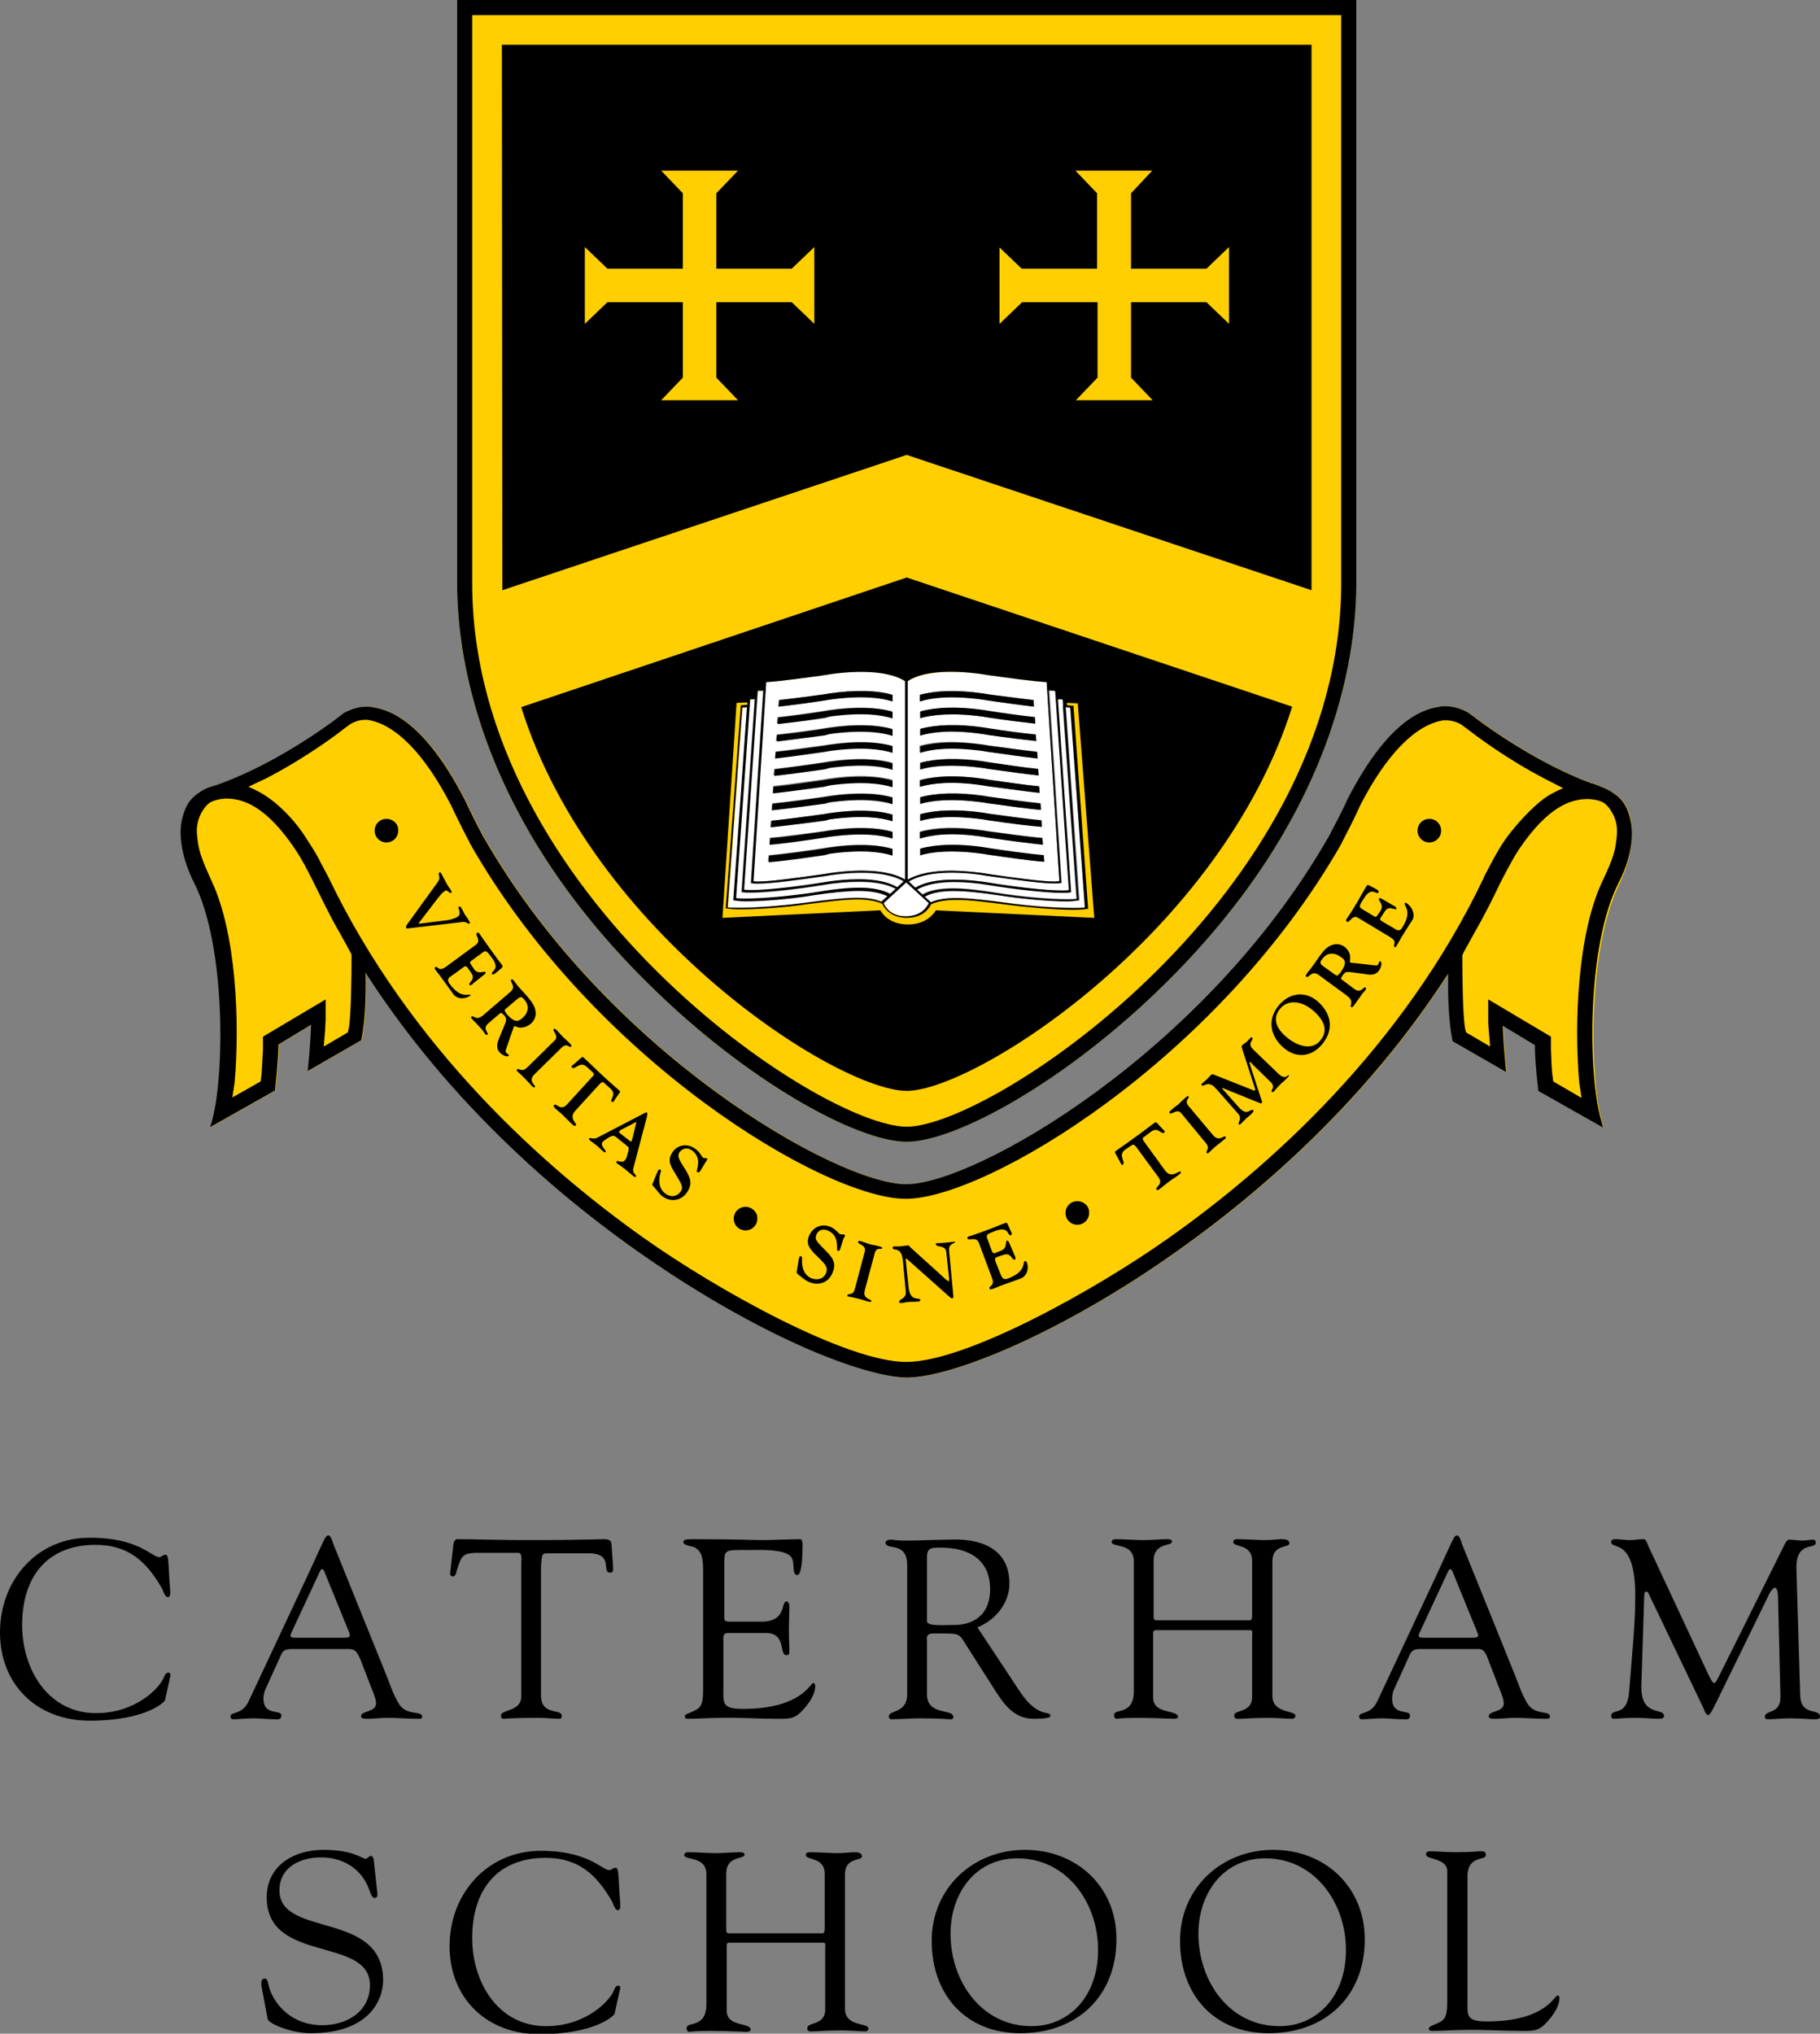 <?xml version="1.0" encoding="utf-8"?>
<!-- Generator: Adobe Illustrator 22.0.1, SVG Export Plug-In . SVG Version: 6.00 Build 0)  -->
<svg version="1.1" xmlns="http://www.w3.org/2000/svg" xmlns:xlink="http://www.w3.org/1999/xlink" x="0px" y="0px" width="386.2px"
	 height="431.4px" viewBox="0 0 386.2 431.4" style="enable-background:new 0 0 386.2 431.4;" xml:space="preserve">
<rect x="0" y="0" width="386.2" height="431.4" fill="#808080" stroke="none"/>
<style type="text/css">
	.st0{fill:#FFCF01;}
	.st1{fill:#FFFFFF;}
</style>
<g id="Yellow_elements">
	<g>
		<path class="st0" d="M346,173.6c-0.7-2.8-1.8-4.3-3.9-5.6c0,0-0.1-0.1-0.3-0.2c-0.9-0.5-1.4-0.7-2.4-1.1c-0.5-0.2-1-0.4-1.8-0.6
			c-11.2-4.2-21.6-11.7-23.6-13.2c-0.4-0.3-0.7-0.5-0.9-0.7l-1.4-1c-0.1-0.1-2.3-1.4-4.9-1.4c-0.4,0-0.8,0-1.1,0.1
			c-2.6,0.4-10.4,1.6-19.7,19.7c-1.1,2.6-3.8,7.5-3.8,7.6c-26.2,46-75.2,74-89.8,74c-14.6,0-63.7-27.9-89.9-74
			c-0.3-0.5-2.7-5.2-3.8-7.6c-9.3-18-17.1-19.2-19.7-19.6c-0.4-0.1-0.7-0.1-1.1-0.1c-2.7,0-4.9,1.4-4.9,1.4l-1.3,1
			c-0.1,0.1-11.8,9.1-24.5,13.8c-0.8,0.3-1.3,0.5-1.8,0.6c-1,0.3-1.5,0.5-2.4,1c-0.2,0.1-0.3,0.2-0.3,0.2c-2.1,1.3-3.2,2.8-3.9,5.6
			c-1,3.6,0,8.8,2.5,13.8c6.7,13.2,6.5,40.6,3.8,50.4l-0.4,1.4l13.8-7.8l0-0.3c0-0.1,0.6-5.6,0.7-9.4l0-0.1l0.1,0l6.8-4.1l0,0.2
			c-0.1,3.6-0.6,8.5-0.6,8.5l-0.1,1.1l11.3-6.5l0.1-0.2c0.7-3.6,1-8.2,0.9-13.8l0-0.4l0.2,0.4c19.8,30.6,46,51.4,64.5,63.5
			c23.1,15.1,42.2,22,50.2,22c8,0,27.1-6.9,50.1-21.9c18.4-12.1,44.6-32.8,64.4-63.3l0.3-0.4l0,0.3c-0.1,5.6,0.2,10.2,0.9,13.8
			l0.1,0.2l11.3,6.5l-0.1-1.1c0,0-0.5-4.9-0.6-8.5l0-0.2l6.8,4.1l0,0.1c0,3.4,0.6,8.4,0.7,9.3l0,0.3l13.8,7.8l-0.4-1.4
			c-2.7-9.8-2.9-37.2,3.8-50.4C346,182.4,346.9,177.2,346,173.6z"/>
		<path class="st0" d="M192.4,242.2c10.3,0,33.8-12.7,55.1-33.8c35-34.7,40.3-67.9,40.3-84.6V0H97v123.7c0,16.7,5.3,50,40.2,84.6
			C158.5,229.5,182,242.2,192.4,242.2z M157.6,150.1c0.3,0,0.6,0,1-0.1l0.5,0l0.1-1.6c0.3,0,0.7-0.1,1.1-0.1l0.5,0l0.1-1.7
			c0.4,0,0.8-0.1,1.3-0.1l0.5,0l0.1-1.7c3.2-0.2,8.1-0.9,12.5-1.5l1.2-0.2c7.2-1,12.8-0.4,15.8,1.5l0.3,0.2l0.3-0.2
			c2.9-2,8.6-2.5,15.8-1.5l1.2,0.2c4.4,0.6,9.3,1.3,12.5,1.5l0.1,1.7l0.5,0c0.4,0,0.9,0.1,1.3,0.1l0.1,1.7l0.5,0
			c0.4,0,0.7,0.1,1.1,0.1l0.1,1.1l0,0.5v0l0.5,0c0.3,0,0.7,0.1,1,0.1l3.1,42.4c-0.5,0.1-1.4,0.1-2.6,0.1h0c-3.7,0-9.5-0.4-14.1-1.1
			c-4.6-0.6-8-1-10.7-1c-2.2,0-3.9,0.3-5.3,0.9l-0.4,0.2c-0.9,1.8-2.6,2.8-4.8,2.8c-2.9,0-4.2-1.5-4.8-2.8l0,0l-0.4-0.2
			c-1.4-0.6-3-0.8-5.2-0.8c-2.7,0-6.1,0.4-10.7,1c-4.6,0.6-10.4,1.1-14.1,1.1c-1.2,0-2.1,0-2.6-0.1L157.6,150.1z"/>
	</g>
</g>
<g id="Black_elements">
	<g>
		<path class="st1" d="M208.4,143c-7.2-1-12.8-0.4-15.8,1.5v42.1c2.1-1.3,5.3-1.9,9.3-1.9c2,0,4.2,0.2,6.6,0.5l1.2,0.2
			c5.3,0.7,11.3,1.6,14.1,1.6c0.4,0,0.8,0,1-0.1l-2.6-40.5l0,0l-0.1-1.7c-3.2-0.2-8.1-0.9-12.5-1.5L208.4,143z M221.6,182.8
			c-2.9-0.2-7-0.8-11.9-1.5l-1.2-0.2c-6.7-0.9-10.8-0.4-13.3,0.4v-1.4c3.3-1,7.9-1.1,13.4-0.3l1.2,0.2c3.9,0.6,8.4,1.2,11.6,1.5
			L221.6,182.8z M221.3,179.1c-2.8-0.2-6.8-0.8-11.6-1.5l-1.2-0.2c-6.7-0.9-10.8-0.4-13.3,0.4v-1.4c3.3-1,7.9-1.1,13.4-0.3l1.2,0.2
			c3.8,0.5,8.2,1.2,11.4,1.4L221.3,179.1z M221.1,175.4c-2.8-0.3-6.7-0.8-11.4-1.4l-1.2-0.2c-6.7-0.9-10.8-0.4-13.3,0.4v-1.4
			c3.3-1,7.9-1.1,13.4-0.3l1.2,0.2c3.7,0.5,8,1.1,11.1,1.4L221.1,175.4z M220.9,171.8c-2.8-0.3-6.6-0.8-11.2-1.4l-1.2-0.2
			c-6.7-0.9-10.8-0.4-13.3,0.4v-1.4c3.3-1,7.9-1.1,13.4-0.3l1.2,0.2c3.6,0.5,7.8,1.1,10.9,1.4L220.9,171.8z M220.6,168.1
			c-2.8-0.3-6.5-0.8-10.9-1.4l-1.2-0.2c-6.7-0.9-10.8-0.4-13.3,0.4v-1.4c3.3-1,7.9-1.1,13.4-0.3l1.2,0.2c3.5,0.5,7.6,1.1,10.7,1.4
			L220.6,168.1z M220.4,164.5c-2.8-0.3-6.4-0.8-10.7-1.4l-1.2-0.2c-6.7-0.9-10.8-0.4-13.3,0.4v-1.4c3.3-1,7.9-1.1,13.4-0.3l1.2,0.2
			c3.4,0.5,7.4,1,10.4,1.4L220.4,164.5z M220.1,160.8c-2.7-0.3-6.3-0.8-10.5-1.4l-1.2-0.2c-6.7-0.9-10.8-0.4-13.3,0.4v-1.4
			c3.3-1,7.9-1.1,13.4-0.3l1.2,0.2c3.4,0.5,7.2,1,10.2,1.3L220.1,160.8z M219.9,157.2c-2.7-0.3-6.2-0.8-10.2-1.3l-1.2-0.2
			c-6.7-0.9-10.8-0.4-13.3,0.4v-1.4c3.3-1,7.9-1.1,13.4-0.3l1.2,0.2c3.3,0.5,7,1,9.9,1.3L219.9,157.2z M219.7,153.5
			c-2.7-0.3-6.1-0.7-10-1.3l-1.2-0.2c-6.7-0.9-10.8-0.4-13.3,0.4V151c3.3-1,7.9-1.1,13.4-0.3l1.2,0.2c3.2,0.5,6.8,1,9.7,1.3
			L219.7,153.5z M219.3,148.5l0.1,1.4c-2.6-0.3-5.9-0.7-9.7-1.3l-1.2-0.2c-6.7-0.9-10.8-0.4-13.3,0.4v-1.4c3.3-1,7.9-1.1,13.4-0.3
			l1.2,0.2C213,147.7,216.5,148.1,219.3,148.5z"/>
		<path class="st1" d="M225.3,187.3l-0.2,0c-0.3,0.1-0.7,0.1-1.3,0.1c-2.9,0-8.9-0.8-14.2-1.6l-1.2-0.2c-7-1-12.5-0.5-15.5,1.4
			l1.4,1.3c1.8-1.1,4.6-1.7,8.2-1.7c2.3,0,4.9,0.2,7.8,0.7c4.9,0.8,11.6,1.6,15.1,1.6c0.6,0,1.1,0,1.5-0.1l-2.8-40.6l0,0l-0.1-1.7
			c-0.4,0-0.8-0.1-1.3-0.1L225.3,187.3z"/>
		<path class="st1" d="M159.3,188.9c3.5,0,10.2-0.8,15.1-1.6c2.9-0.5,5.5-0.7,7.8-0.7c3.6,0,6.3,0.6,8.1,1.7l1.4-1.3
			c-3-1.8-8.5-2.3-15.5-1.3l-1.2,0.2c-5.3,0.7-11.3,1.6-14.2,1.6c-0.6,0-1,0-1.3-0.1l-0.2,0l0-0.2l2.6-40.6c-0.4,0-0.9,0.1-1.3,0.1
			l-0.1,1.7h0l-2.8,40.6C158.2,188.9,158.7,188.9,159.3,188.9z"/>
		<path class="st1" d="M160.8,187c2.8,0,8.8-0.8,14.1-1.6l1.2-0.2c7.1-1,12.8-0.5,15.9,1.4v-42.1c-2.9-2-8.6-2.5-15.8-1.5l-1.2,0.2
			c-4.4,0.6-9.3,1.3-12.5,1.5l-0.1,1.7l0,0l-2.6,40.5C160.1,187,160.4,187,160.8,187z M165.3,148.5c2.9-0.3,6.4-0.8,9.5-1.2l1.2-0.2
			c5.5-0.8,10.1-0.6,13.4,0.3v1.4c-2.4-0.8-6.5-1.4-13.3-0.4l-1.2,0.2c-3.8,0.5-7.1,1-9.7,1.3L165.3,148.5z M165,152.1
			c2.9-0.3,6.5-0.8,9.7-1.3l1.2-0.2c5.5-0.8,10.1-0.6,13.4,0.3v1.4c-2.4-0.8-6.5-1.4-13.3-0.4l-1.2,0.2c-3.9,0.6-7.3,1-10,1.3
			L165,152.1z M164.8,155.8c3-0.3,6.7-0.8,9.9-1.3l1.2-0.2c5.5-0.8,10.1-0.6,13.4,0.3v1.4c-2.4-0.8-6.5-1.4-13.3-0.4l-1.2,0.2
			c-4,0.6-7.5,1-10.2,1.3L164.8,155.8z M164.6,159.4c3-0.3,6.8-0.9,10.2-1.3l1.2-0.2c5.5-0.8,10.1-0.6,13.4,0.3v1.4
			c-2.4-0.8-6.5-1.4-13.3-0.4l-1.2,0.2c-4.2,0.6-7.7,1.1-10.5,1.4L164.6,159.4z M164.3,163.1c3-0.3,7-0.9,10.4-1.4l1.2-0.2
			c5.5-0.8,10.1-0.6,13.4,0.3v1.4c-2.4-0.8-6.5-1.4-13.3-0.4l-1.2,0.2c-4.3,0.6-7.9,1.1-10.7,1.4L164.3,163.1z M164.1,166.7
			c3.1-0.3,7.1-0.9,10.7-1.4l1.2-0.2c5.5-0.8,10.1-0.6,13.4,0.3v1.4c-2.4-0.8-6.5-1.4-13.3-0.4l-1.2,0.2c-4.4,0.6-8.1,1.1-10.9,1.4
			L164.1,166.7z M163.9,170.4c3.1-0.3,7.3-0.9,10.9-1.4l1.2-0.2c5.5-0.8,10.1-0.6,13.4,0.3v1.4c-2.4-0.8-6.5-1.4-13.3-0.4l-1.2,0.2
			c-4.5,0.6-8.4,1.2-11.2,1.4L163.9,170.4z M163.6,174.1c3.1-0.3,7.4-0.9,11.1-1.4l1.2-0.2c5.5-0.8,10.1-0.6,13.4,0.3v1.4
			c-2.4-0.8-6.5-1.4-13.3-0.4l-1.2,0.2c-4.7,0.7-8.6,1.2-11.4,1.4L163.6,174.1z M163.4,177.7c3.1-0.3,7.5-0.9,11.4-1.4l1.2-0.2
			c5.5-0.8,10.1-0.6,13.4,0.3v1.4c-2.4-0.8-6.5-1.4-13.3-0.4l-1.2,0.2c-4.8,0.7-8.8,1.2-11.6,1.5L163.4,177.7z M163.1,181.4
			c3.2-0.3,7.7-0.9,11.6-1.5l1.2-0.2c5.5-0.8,10.1-0.6,13.4,0.3v1.4c-2.4-0.8-6.5-1.4-13.3-0.4l-1.2,0.2c-4.9,0.7-9,1.3-11.9,1.5
			L163.1,181.4z"/>
		<path class="st1" d="M192.3,194.3c2.3,0,3.9-1,4.8-2.8l-4.8-4.4l-4.8,4.4C188.1,192.9,189.4,194.3,192.3,194.3z"/>
		<path class="st1" d="M154.5,192.4c0.5,0.1,1.4,0.1,2.6,0.1c3.7,0,9.5-0.4,14.1-1.1c4.6-0.6,8-1,10.7-1c2.2,0,3.9,0.3,5.2,0.8
			l1.3-1.2c-1.4-0.8-3.4-1.1-6.1-1.1c-2.5,0-5.5,0.3-9.5,0.9c-4.6,0.7-10.7,1.3-14.4,1.3c-1.2,0-2-0.1-2.5-0.2l-0.2,0l2.9-41
			c-0.3,0-0.7,0.1-1,0.1L154.5,192.4z"/>
		<path class="st1" d="M156.1,190.6c0.5,0.1,1.2,0.1,2.2,0.1c3.7,0,9.7-0.5,14.4-1.3c4.1-0.6,7.1-1,9.6-1c2.8,0,4.9,0.4,6.5,1.3
			l1.2-1.1c-1.8-1-4.4-1.5-7.8-1.5c-2.3,0-4.8,0.2-7.7,0.7c-4.9,0.8-11.7,1.6-15.2,1.6c-0.8,0-1.4,0-1.8-0.1l-0.2,0l2.8-40.9
			c-0.4,0-0.7,0.1-1.1,0.1L156.1,190.6z"/>
		<path class="st1" d="M225.6,149.5l-0.1-1.1c-0.3,0-0.7-0.1-1.1-0.1l2.8,40.9l-0.2,0c-0.4,0.1-1,0.1-1.8,0.1
			c-3.5,0-10.3-0.8-15.2-1.6c-2.8-0.5-5.4-0.7-7.7-0.7c-3.4,0-6.1,0.5-7.8,1.6l1.2,1.1c1.5-0.9,3.7-1.3,6.5-1.3c2.5,0,5.5,0.3,9.6,1
			c4.6,0.7,10.7,1.3,14.4,1.3c1,0,1.7,0,2.2-0.1l-2.9-40.7l0,0v0L225.6,149.5z"/>
		<path class="st1" d="M228.8,191c-0.5,0.1-1.3,0.2-2.5,0.2c-3.7,0-9.8-0.5-14.4-1.3c-4-0.6-7.1-0.9-9.5-0.9c-2.7,0-4.7,0.4-6.1,1.2
			l1.3,1.2c1.4-0.6,3-0.9,5.3-0.9c2.7,0,6.1,0.4,10.7,1c4.6,0.6,10.4,1.1,14.1,1.1h0c1.2,0,2.1,0,2.6-0.1l-3.1-42.4
			c-0.3,0-0.6,0-1-0.1l2.9,41L228.8,191z"/>
	</g>
	<g>
		<path d="M192.4,231.4c14.5,0,66.7-33.5,81.8-81.5l-81.8-27.4L110.6,150C125.6,198,177.7,231.4,192.4,231.4z M225.5,148.4l0.1,1.1
			l0,0.5l2.9,40.7c-0.5,0.1-1.2,0.1-2.2,0.1c-3.7,0-9.7-0.5-14.4-1.3c-4.1-0.6-7.1-1-9.6-1c-2.8,0-5,0.4-6.5,1.3l-1.2-1.1
			c1.8-1,4.4-1.6,7.8-1.6c2.3,0,4.8,0.2,7.7,0.7c4.9,0.8,11.7,1.6,15.2,1.6c0.8,0,1.4,0,1.8-0.1l0.2,0l-2.8-40.9
			C224.8,148.3,225.2,148.3,225.5,148.4z M226.1,150c0.3,0,0.7,0.1,1,0.1l3.1,42.4c-0.5,0.1-1.4,0.1-2.6,0.1h0
			c-3.7,0-9.5-0.4-14.1-1.1c-4.6-0.6-8-1-10.7-1c-2.2,0-3.9,0.3-5.3,0.9l-1.3-1.2c1.5-0.8,3.5-1.2,6.1-1.2c2.5,0,5.5,0.3,9.5,0.9
			c4.6,0.7,10.7,1.3,14.4,1.3c1.2,0,2-0.1,2.5-0.2l0.2,0L226.1,150z M223.9,146.6l2.9,42.2c-0.3,0.1-0.8,0.1-1.5,0.1
			c-3.5,0-10.2-0.8-15.1-1.6c-2.9-0.5-5.5-0.7-7.8-0.7c-3.6,0-6.3,0.6-8.2,1.7l-1.4-1.3c3-1.8,8.5-2.4,15.5-1.4l1.2,0.2
			c5.3,0.7,11.3,1.6,14.2,1.6c0.6,0,1,0,1.3-0.1l0.2,0l-2.7-40.8C223.1,146.5,223.5,146.5,223.9,146.6z M192.6,144.5
			c2.9-2,8.6-2.5,15.8-1.5l1.2,0.2c4.4,0.6,9.3,1.3,12.5,1.5l2.7,42.2c-0.3,0-0.6,0.1-1,0.1c-2.8,0-8.8-0.8-14.1-1.6l-1.2-0.2
			c-2.4-0.3-4.6-0.5-6.6-0.5c-4,0-7.2,0.7-9.3,1.9V144.5z M197.1,191.6c-0.9,1.8-2.6,2.8-4.8,2.8c-2.9,0-4.2-1.5-4.8-2.8l4.8-4.4
			L197.1,191.6z M155.8,191c0.5,0.1,1.3,0.2,2.5,0.2c3.7,0,9.8-0.5,14.4-1.3c4-0.6,7.1-0.9,9.5-0.9c2.7,0,4.6,0.4,6.1,1.1l-1.3,1.2
			c-1.4-0.6-3-0.8-5.2-0.8c-2.7,0-6.1,0.4-10.7,1c-4.6,0.6-10.4,1.1-14.1,1.1c-1.2,0-2.1,0-2.6-0.1l3.1-42.4c0.3,0,0.6,0,1-0.1
			l-2.9,41L155.8,191z M175.1,143.2l1.2-0.2c7.2-1,12.8-0.4,15.8,1.5v42.1c-3.1-1.9-8.8-2.4-15.9-1.4l-1.2,0.2
			c-5.3,0.7-11.3,1.6-14.1,1.6c-0.4,0-0.8,0-1-0.1l2.7-42.2C165.8,144.5,170.7,143.8,175.1,143.2z M162,146.5l-2.6,40.6l0,0.2l0.2,0
			c0.3,0.1,0.7,0.1,1.3,0.1c2.9,0,8.9-0.8,14.2-1.6l1.2-0.2c6.9-1,12.4-0.5,15.5,1.3l-1.4,1.3c-1.8-1.1-4.6-1.7-8.1-1.7
			c-2.3,0-4.9,0.2-7.8,0.7c-4.9,0.8-11.6,1.6-15.1,1.6c-0.6,0-1.1,0-1.5-0.1l2.9-42.2C161.1,146.5,161.6,146.5,162,146.5z
			 M160.2,148.3l-2.8,40.9l0.2,0c0.4,0.1,1,0.1,1.8,0.1c3.5,0,10.3-0.8,15.2-1.6c2.8-0.5,5.4-0.7,7.7-0.7c3.4,0,6,0.5,7.8,1.5
			l-1.2,1.1c-1.5-0.8-3.6-1.3-6.5-1.3c-2.5,0-5.5,0.3-9.6,1c-4.6,0.7-10.7,1.3-14.4,1.3c-1,0-1.7,0-2.2-0.1l3-42.2
			C159.4,148.3,159.8,148.3,160.2,148.3z M156.3,149.1l2.3-0.1l0,0.5c-0.4,0-0.8,0.1-1.2,0.1l-0.2,0l-3.2,43.1l0.2,0
			c0.5,0.1,1.5,0.2,2.9,0.2c3.7,0,9.6-0.4,14.2-1.1c4.6-0.6,8-1,10.6-1c2.2,0,3.9,0.3,5.3,0.9c0.9,1.9,2.8,3,5.2,3
			c3,0,4.5-1.5,5.2-2.9c1.3-0.6,3.1-0.9,5.4-0.9c2.7,0,6,0.4,10.6,1c4.6,0.6,10.4,1.1,14.2,1.1h0c1.4,0,2.4-0.1,2.9-0.2l0.2,0
			l-3.1-42.9l0-0.2l-0.2,0c-0.4,0-0.8-0.1-1.2-0.1l0-0.5l2.3,0.1l3.5,45.5l-33.6-1.6c-1.2,1.9-3.3,3-5.9,3c-2.6,0-4.7-1-5.9-3
			l-33.5,1.6L156.3,149.1z"/>
		<path d="M208.5,173.8l1.2,0.2c4.7,0.7,8.6,1.2,11.4,1.4l-0.1-1.4c-3.1-0.3-7.4-0.9-11.1-1.4l-1.2-0.2c-5.5-0.8-10.1-0.6-13.4,0.3
			v1.4C197.7,173.4,201.8,172.9,208.5,173.8z"/>
		<path d="M208.5,170.2l1.2,0.2c4.5,0.6,8.4,1.2,11.2,1.4l-0.1-1.4c-3.1-0.3-7.3-0.9-10.9-1.4l-1.2-0.2c-5.5-0.8-10.1-0.6-13.4,0.3
			v1.4C197.7,169.8,201.8,169.3,208.5,170.2z"/>
		<path d="M208.5,181.1l1.2,0.2c4.9,0.7,9,1.3,11.9,1.5l-0.1-1.4c-3.2-0.3-7.7-0.9-11.6-1.5l-1.2-0.2c-5.5-0.8-10.1-0.6-13.4,0.3
			v1.4C197.7,180.7,201.8,180.2,208.5,181.1z"/>
		<path d="M208.5,177.5l1.2,0.2c4.8,0.7,8.8,1.2,11.6,1.5l-0.1-1.4c-3.1-0.3-7.5-0.9-11.4-1.4l-1.2-0.2c-5.5-0.8-10.1-0.6-13.4,0.3
			v1.4C197.7,177.1,201.8,176.5,208.5,177.5z"/>
		<path d="M208.5,166.6l1.2,0.2c4.4,0.6,8.1,1.1,10.9,1.4l-0.1-1.4c-3.1-0.3-7.1-0.9-10.7-1.4l-1.2-0.2c-5.5-0.8-10.1-0.6-13.4,0.3
			v1.4C197.7,166.2,201.8,165.6,208.5,166.6z"/>
		<path d="M208.5,148.4l1.2,0.2c3.8,0.5,7.1,1,9.7,1.3l-0.1-1.4c-2.9-0.3-6.4-0.8-9.5-1.2l-1.2-0.2c-5.5-0.8-10.1-0.6-13.4,0.3v1.4
			C197.7,148,201.8,147.5,208.5,148.4z"/>
		<path d="M208.5,152l1.2,0.2c3.9,0.6,7.3,1,10,1.3l-0.1-1.4c-2.9-0.3-6.5-0.8-9.7-1.3l-1.2-0.2c-5.5-0.8-10.1-0.6-13.4,0.3v1.4
			C197.7,151.7,201.8,151.1,208.5,152z"/>
		<path d="M208.5,155.7l1.2,0.2c4,0.6,7.5,1,10.2,1.3l-0.1-1.4c-3-0.3-6.7-0.8-9.9-1.3l-1.2-0.2c-5.5-0.8-10.1-0.6-13.4,0.3v1.4
			C197.7,155.3,201.8,154.7,208.5,155.7z"/>
		<path d="M208.5,162.9l1.2,0.2c4.3,0.6,7.9,1.1,10.7,1.4l-0.1-1.4c-3-0.3-7-0.9-10.4-1.4l-1.2-0.2c-5.5-0.8-10.1-0.6-13.4,0.3v1.4
			C197.7,162.5,201.8,162,208.5,162.9z"/>
		<path d="M208.5,159.3l1.2,0.2c4.2,0.6,7.7,1.1,10.5,1.4l-0.1-1.4c-3-0.3-6.8-0.9-10.2-1.3l-1.2-0.2c-5.5-0.8-10.1-0.6-13.4,0.3
			v1.4C197.7,158.9,201.8,158.4,208.5,159.3z"/>
		<path d="M176.1,173.8c6.7-0.9,10.8-0.4,13.3,0.4v-1.4c-3.3-1-7.9-1.1-13.4-0.3l-1.2,0.2c-3.7,0.5-8,1.1-11.1,1.4l-0.1,1.4
			c2.8-0.3,6.7-0.8,11.4-1.4L176.1,173.8z"/>
		<path d="M176.1,170.2c6.7-0.9,10.8-0.4,13.3,0.4v-1.4c-3.3-1-7.9-1.1-13.4-0.3l-1.2,0.2c-3.6,0.5-7.8,1.1-10.9,1.4l-0.1,1.4
			c2.8-0.3,6.6-0.8,11.2-1.4L176.1,170.2z"/>
		<path d="M176.1,181.1c6.7-0.9,10.8-0.4,13.3,0.4v-1.4c-3.3-1-7.9-1.1-13.4-0.3l-1.2,0.2c-3.9,0.6-8.4,1.2-11.6,1.5l-0.1,1.4
			c2.9-0.2,7-0.8,11.9-1.5L176.1,181.1z"/>
		<path d="M176.1,177.5c6.7-0.9,10.8-0.4,13.3,0.4v-1.4c-3.3-1-7.9-1.1-13.4-0.3l-1.2,0.2c-3.8,0.5-8.2,1.2-11.4,1.4l-0.1,1.4
			c2.8-0.2,6.8-0.8,11.6-1.5L176.1,177.5z"/>
		<path d="M176.1,166.6c6.7-0.9,10.8-0.4,13.3,0.4v-1.4c-3.3-1-7.9-1.1-13.4-0.3l-1.2,0.2c-3.5,0.5-7.6,1.1-10.7,1.4l-0.1,1.4
			c2.8-0.3,6.5-0.8,10.9-1.4L176.1,166.6z"/>
		<path d="M176.1,148.4c6.7-0.9,10.8-0.4,13.3,0.4v-1.4c-3.3-1-7.9-1.1-13.4-0.3l-1.2,0.2c-3.1,0.4-6.6,0.9-9.5,1.2l-0.1,1.4
			c2.6-0.3,5.9-0.7,9.7-1.3L176.1,148.4z"/>
		<path d="M176.1,152c6.7-0.9,10.8-0.4,13.3,0.4V151c-3.3-1-7.9-1.1-13.4-0.3l-1.2,0.2c-3.2,0.5-6.8,1-9.7,1.3l-0.1,1.4
			c2.7-0.3,6.1-0.7,10-1.3L176.1,152z"/>
		<path d="M176.1,155.7c6.7-0.9,10.8-0.4,13.3,0.4v-1.4c-3.3-1-7.9-1.1-13.4-0.3l-1.2,0.2c-3.3,0.5-7,1-9.9,1.3l-0.1,1.4
			c2.7-0.3,6.2-0.8,10.2-1.3L176.1,155.7z"/>
		<path d="M176.1,162.9c6.7-0.9,10.8-0.4,13.3,0.4v-1.4c-3.3-1-7.9-1.1-13.4-0.3l-1.2,0.2c-3.4,0.5-7.4,1-10.4,1.4l-0.1,1.4
			c2.8-0.3,6.4-0.8,10.7-1.4L176.1,162.9z"/>
		<path d="M176.1,159.3c6.7-0.9,10.8-0.4,13.3,0.4v-1.4c-3.3-1-7.9-1.1-13.4-0.3l-1.2,0.2c-3.4,0.5-7.2,1-10.2,1.3l-0.1,1.4
			c2.7-0.3,6.3-0.8,10.5-1.4L176.1,159.3z"/>
		<path d="M99.6,195.9c0.2-0.1,0.1-0.3-0.1-0.6c-0.2-0.4-0.5-0.8-0.8-1.2c-0.3-0.4-0.4-0.9-0.7-1.3c-0.1-0.2-0.3-0.6-0.6-0.5
			c-0.5,0.3,0.9,1.5-0.5,2.3c-0.2,0.1-0.8,0.4-2,0.6l-5.6,0.7c-0.1,0-0.4,0.1-0.4,0c-0.1-0.1,0.1-0.3,0.2-0.4l3.6-4.7
			c0.7-0.9,1.2-1.5,1.7-1.8c0.6-0.4,0.9,0.6,1.3,0.4c0.2-0.1,0.2-0.2-0.1-0.7c-0.1-0.2-0.5-0.6-1-1.6c-0.3-0.5-0.5-1-0.8-1.5
			c-0.1-0.2-0.3-0.7-0.6-0.5c-0.1,0.1-0.1,0.3-0.1,0.4c0.2,0.7,0.2,1-0.2,1.6l-6.3,8.7c-0.5,0.6-0.5,0.9-0.4,1
			c0.1,0.2,0.2,0.2,0.7,0.1l11.1-1.3C99,195.4,99.3,196.1,99.6,195.9z"/>
		<path d="M99.9,211.1c-0.4-0.5-2,1-4.5-2.4c-0.7-1-0.2-1.3,0.7-1.9l1.8-1.3c0.8-0.6,0.9-0.8,1.4-0.1l0.7,1c1,1.4-0.7,2.1-0.4,2.5
			c0.2,0.3,0.7-0.1,0.8-0.3l2.4-1.9c0.4-0.3,0.2-0.4,0.2-0.5c-0.2-0.3-1.5,0.6-2.4-0.6l-0.6-0.9c-0.4-0.6-0.3-0.7,0.3-1.1l1.9-1.4
			c0.9-0.7,1-0.6,2.2,1c1.9,2.6-0.4,2.8,0,3.4c0.2,0.3,0.6-0.1,0.8-0.2l1.3-1.1c0.1-0.1,0.2-0.3,0.1-0.5c-0.9-1.2-1.6-2.1-2.3-3.1
			c-1.5-2.1-2.2-3.1-2.6-3.7c-0.1-0.2-0.3-0.2-0.5-0.1c-0.5,0.4,1,1.6-0.2,2.5l-6.4,4.7c-1.7,1.2-1.7-0.4-2.3,0.1
			c-0.1,0.1-0.1,0.2,0,0.4c0.6,0.8,1,1.3,1.3,1.7c0.5,0.7,1.1,1.5,2.6,3.6c0.8,1.1,2.5,1.1,3.6,0.3
			C99.9,211.2,99.9,211.1,99.9,211.1z"/>
		<path d="M112.6,217.2c0.6-0.5,2.2-2.3-0.2-5.2c-0.7-0.9-1.5-1.7-2.3-2.6c-0.7-0.8-0.7-1-1.2-1.5c-0.1-0.2-0.3-0.2-0.4-0.1
			c-0.5,0.4,1.2,1.4-0.2,2.6l-5.7,4.9c-1.6,1.4-2.1,0-2.5,0.3c-0.3,0.2,0,0.5,0.1,0.6c0.6,0.6,1.2,1.2,1.8,1.9
			c0.5,0.5,0.7,0.9,0.9,1.2c0.3,0.3,0.4,0.3,0.5,0.2c0.5-0.4-1.2-1.2,0.2-2.4l2.2-1.9c0.5-0.4,0.5-0.5,1.1,0.1
			c0.6,0.6,0.6,1,0.3,1.8L106,220c-0.4,1-0.9,2.2,0,3.2c0.4,0.5,1.5,1.1,1.9,0.8c0.1-0.1,0.1-0.2,0-0.3c-0.1-0.1-0.3-0.2-0.4-0.3
			c-0.1-0.1-0.3-0.3-0.2-0.6c0.8-2.3,1.7-5,1.8-5.1c0.1-0.1,0.6,0.2,1.2,0.3C110.9,218,111.7,217.9,112.6,217.2z M107.6,215.2
			c-0.3-0.4-0.7-0.9-0.4-1.1l2.6-2.2c0.8-0.7,1.1-0.3,1.5,0.2c1.1,1.3,0.8,2.8-0.5,3.9C110.1,216.6,109.3,217.1,107.6,215.2z"/>
		<path d="M113.4,227.9l5.8-5.7c1.2-1.1,1.6,0.2,2-0.2c0.1-0.1,0.1-0.2-0.2-0.6c-0.7-0.7-1.2-1.1-1.6-1.5c-0.4-0.4-0.8-0.9-1.3-1.4
			c-0.1-0.1-0.4-0.4-0.6-0.2c-0.4,0.4,1.3,1.5,0.1,2.5l-5.8,5.7c-1.2,1.1-1.7-0.1-2.1,0.4c-0.1,0.1-0.1,0.2,0,0.3
			c0.3,0.3,0.9,0.8,1.4,1.3c0.9,0.9,1.3,1.4,1.8,1.9c0.3,0.3,0.4,0.3,0.6,0.2C113.8,230.2,111.9,229.4,113.4,227.9z"/>
		<path d="M122,235.7l5.2-5.7c0.6-0.6,0.7-0.6,1.2-0.1l1.1,1c1.5,1.3-0.2,2.3,0.3,2.8c0.3,0.3,0.6-0.3,0.7-0.5l0.9-1.3
			c0.1-0.1,0.3-0.3,0.1-0.5c-1.2-1.1-2.1-1.8-3.9-3.5c-1.8-1.7-2.6-2.5-3.8-3.6c-0.2-0.2-0.3,0-0.5,0.1l-1.7,1.5
			c-0.2,0.1-0.5,0.3-0.2,0.6c0.6,0.5,1.7-1.5,3.1-0.2l1.1,1c0.5,0.5,0.6,0.6,0,1.2l-5.3,5.8c-1.4,1.5-2.2-0.4-2.7,0.1
			c-0.3,0.3,0,0.5,0.2,0.7c0.5,0.5,1,0.8,1.8,1.6c0.8,0.8,1.2,1.2,1.7,1.7c0.4,0.3,0.6,0.6,0.9,0.3
			C122.6,238.4,120.6,237.3,122,235.7z"/>
		<path d="M136.8,236.1l-10,5.2c-0.9,0.5-1.5-0.1-1.8,0.2c-0.1,0.2,0.1,0.3,0.3,0.5c0.4,0.3,0.8,0.6,1.2,0.9
			c0.4,0.3,0.8,0.7,1.2,1.1c0.3,0.2,0.6,0.6,0.8,0.4c0.3-0.4-1.3-1.3-0.6-2.2c0.3-0.3,0.8-0.6,1.1-0.8c1-0.6,1.3-0.5,1.6-0.3
			l2.6,2.1c0.3,0.3,0.3,0.5-0.1,1.8c-0.1,0.5-0.2,0.8-0.5,1.1c-0.6,0.8-1.5-0.1-1.8,0.3c-0.1,0.2,0,0.3,0.3,0.5
			c0.4,0.3,0.9,0.6,1.5,1.1c0.9,0.7,1.2,1,1.7,1.4c0.4,0.3,0.5,0.4,0.6,0.2c0.4-0.4-0.8-0.5-0.5-1.8l2.9-11c0.1-0.5,0.1-0.6,0-0.7
			C137.3,235.8,137.1,236,136.8,236.1z M135,238.2l-0.8,3.3c-0.1,0.2-0.1,0.4-0.2,0.6c-0.1,0.1-0.3,0-0.5-0.2l-1.8-1.4
			c-0.2-0.2-0.4-0.3-0.3-0.5c0.1-0.2,0.3-0.3,0.5-0.4l2.9-1.5c0.2-0.1,0.2-0.1,0.3,0C135.1,238.1,135,238,135,238.2z"/>
		<path d="M149.2,245.6c-0.4-0.3-0.6-1.2-1.8-2c-1.6-1.1-3.6-0.8-4.7,0.8c-1,1.5-0.6,2.6,0.2,3.9c1.5,2.6,2.3,3.4,1.5,4.5
			c-0.8,1.1-2.1,1.2-3.2,0.4c-1.5-1.1-1.5-3-1-4.6c0.1-0.2,0.1-0.4-0.1-0.5c-0.3-0.2-0.5,0.3-0.6,0.5l-0.9,2.2
			c-0.2,0.4-0.3,0.5,0,0.8c0.7,0.7,1.2,1.6,2,2.2c1.8,1.3,4,0.9,5.2-0.9c1.2-1.8,0.7-3-0.3-4.7c-1.3-2.1-1.9-2.8-1.3-3.8
			c0.7-0.9,1.7-1,2.6-0.4c2.4,1.7,0.8,4.4,1.1,4.6c0.3,0.2,0.5,0.1,0.7-0.2l1.2-2c0.2-0.3,0.4-0.5,0.2-0.7
			C149.9,245.7,149.4,245.7,149.2,245.6z"/>
		<path d="M247.3,248.4l-4.5-6.2c-0.5-0.7-0.4-0.8,0.2-1.2l1.2-0.9c1.5-1.2,2.2,0.6,2.8,0.2c0.4-0.3-0.2-0.7-0.3-0.8l-1.1-1.2
			c-0.1-0.1-0.3-0.3-0.5-0.2c-1.3,0.9-2.2,1.7-4.2,3.1c-2,1.5-3,2.1-4.2,3c-0.2,0.1-0.1,0.3,0,0.5l1.1,2c0.1,0.2,0.2,0.6,0.5,0.3
			c0.6-0.5-1.1-1.9,0.4-3.1l1.2-0.8c0.6-0.4,0.7-0.4,1.2,0.2l4.7,6.4c1.2,1.6-0.8,2.1-0.4,2.6c0.2,0.3,0.4,0.1,0.7-0.1
			c0.5-0.4,1-0.8,1.9-1.5c0.9-0.7,1.4-0.9,2-1.4c0.4-0.3,0.7-0.5,0.5-0.8C250,248.4,248.6,250,247.3,248.4z"/>
		<path d="M257.4,240.8l-5.2-6.2c-1-1.2,0.3-1.6,0-2c-0.1-0.2-0.2-0.1-0.6,0.2c-0.7,0.6-1.2,1.1-1.6,1.5c-0.5,0.4-1,0.7-1.5,1.2
			c-0.1,0.1-0.5,0.3-0.3,0.6c0.4,0.5,1.6-1.1,2.5,0.1l5.2,6.3c1,1.2-0.2,1.7,0.2,2.1c0.1,0.1,0.2,0.1,0.3,0c0.3-0.3,0.9-0.8,1.4-1.3
			c1-0.8,1.5-1.2,2-1.6c0.3-0.2,0.4-0.4,0.3-0.5C259.7,240.6,258.8,242.4,257.4,240.8z"/>
		<path d="M271.3,227.8l-5.4-5.2c-1.4-1.4,0.3-2-0.2-2.5c-0.1-0.1-0.2-0.1-0.5,0.2c-0.3,0.3-0.5,0.6-0.8,0.8
			c-0.2,0.2-0.5,0.3-0.8,0.6c-0.2,0.2-0.1,0.4-0.1,0.5l2.8,8.7c0,0,0.1,0.4,0,0.4c-0.1,0.1-0.2,0-0.3,0l-8.3-3.3
			c-0.5-0.2-0.6-0.1-0.8,0.1c-0.4,0.4-0.8,0.9-1.1,1.1c-0.4,0.4-0.6,0.5-0.8,0.7c-0.1,0.1-0.1,0.2,0,0.3c0.5,0.5,1.3-1.3,3.1,0.8
			l4.5,5.1c1.2,1.3-0.1,2,0.3,2.4c0.1,0.1,0.2,0.1,0.4-0.1c0.2-0.2,0.6-0.6,1.2-1.2c0.6-0.5,0.9-0.7,1.3-1.2
			c0.3-0.3,0.2-0.4,0.1-0.5c-0.5-0.5-1.2,1.5-3.1-0.7l-3.2-3.6c-0.1-0.1-0.3-0.3-0.2-0.4c0,0,0.2,0,0.3,0.1l7.4,3
			c0.2,0.1,0.5,0.2,0.6,0.1c0.2-0.2,0.1-0.4,0-0.6l-2.3-7.1c-0.2-0.6-0.3-1-0.2-1c0.1-0.1,0.3,0.1,0.6,0.5l3.7,3.6
			c1.4,1.3,0,1.8,0.4,2.2c0.2,0.2,0.5-0.1,0.7-0.4c0.3-0.3,0.5-0.6,1.3-1.4c0.4-0.3,0.7-0.6,1.1-1c0.4-0.4,0.6-0.6,0.4-0.8
			C273.5,227.7,272.9,229.3,271.3,227.8z"/>
		<path d="M279.7,212.5c-2.7-2.4-6-1.9-8.2,0.6c-2.7,3.1-2,6.6,0.8,9.1c2.6,2.3,5.8,2.1,8.1-0.5
			C283.9,217.6,281.5,214.1,279.7,212.5z M280.1,220.8c-2,2.3-5.3,0.8-7.2-0.9c-1.9-1.6-3.1-3.8-1.2-6c1.4-1.7,4.3-1.9,7.1,0.6
			C280.9,216.4,282,218.6,280.1,220.8z"/>
		<path d="M292.7,204c-0.1,0.1-0.1,0.3-0.2,0.5c-0.1,0.1-0.3,0.4-0.6,0.3c-2.5-0.3-5.3-0.6-5.4-0.6c-0.1-0.1,0-0.6,0-1.2
			c0-0.6-0.3-1.4-1.1-2.1c-0.6-0.5-2.8-1.6-5,1.4c-0.7,0.9-1.3,1.9-2,2.8c-0.6,0.9-0.8,0.9-1.2,1.6c-0.1,0.2-0.2,0.4,0,0.5
			c0.5,0.4,1.1-1.5,2.6-0.4l6,4.4c1.7,1.3,0.5,2,0.9,2.4c0.3,0.2,0.4-0.1,0.6-0.3c0.5-0.7,1-1.4,1.5-2.1c0.4-0.6,0.7-0.9,0.9-1.1
			c0.2-0.3,0.2-0.5,0.1-0.6c-0.5-0.4-0.9,1.4-2.4,0.3L285,208c-0.5-0.4-0.6-0.3-0.1-1.1c0.5-0.7,0.8-0.8,1.6-0.7l3,0.4
			c1.1,0.2,2.3,0.4,3.1-0.7c0.4-0.5,0.8-1.7,0.3-2C292.9,203.9,292.7,203.9,292.7,204z M284.5,206.2c-0.3,0.4-0.7,0.9-1,0.7l-2.8-2
			c-0.8-0.6-0.5-1-0.1-1.5c1-1.4,2.6-1.4,3.9-0.4C285.3,203.5,286,204.1,284.5,206.2z"/>
		<path d="M298.5,191.6c-0.3-0.2-0.4-0.1-0.4,0c-0.3,0.6,1.7,1.5-0.5,5.1c-0.6,1-1.1,0.7-2,0.1l-1.9-1.1c-0.8-0.5-1.1-0.6-0.6-1.2
			l0.7-1.1c0.9-1.5,2.2-0.2,2.5-0.6c0.2-0.3-0.4-0.6-0.6-0.7l-2.6-1.5c-0.4-0.2-0.5,0-0.5,0.1c-0.2,0.3,1.1,1.1,0.4,2.4l-0.6,0.9
			c-0.4,0.6-0.5,0.6-1.1,0.2l-2-1.2c-1-0.6-1-0.7,0.1-2.4c1.7-2.8,2.7-0.6,3.1-1.3c0.2-0.3-0.3-0.6-0.5-0.7l-1.5-0.8
			c-0.1-0.1-0.3-0.1-0.5,0.1c-0.8,1.3-1.3,2.3-1.9,3.3c-1.3,2.2-2,3.2-2.4,3.8c-0.1,0.2-0.1,0.4,0.1,0.5c0.6,0.4,1.1-1.6,2.4-0.8
			l6.8,4.1c1.8,1.1,0.3,1.7,1,2.1c0.1,0.1,0.2,0,0.3-0.2c0.5-0.8,0.8-1.4,1.1-1.9c0.4-0.7,1-1.6,2.4-3.8
			C300.3,193.9,299.6,192.3,298.5,191.6z"/>
		<path d="M179.2,261.9c-0.2-0.1-0.7,0-0.9-0.1c-0.5-0.2-0.9-1.1-2.2-1.6c-1.8-0.7-3.6,0.1-4.4,1.9c-0.7,1.7,0,2.6,1.1,3.8
			c2.1,2.1,3,2.7,2.5,4.1c-0.5,1.3-1.8,1.6-3,1.2c-1.8-0.7-2.2-2.5-2.1-4.2c0-0.2,0-0.4-0.2-0.5c-0.4-0.2-0.4,0.4-0.5,0.6l-0.4,2.4
			c-0.1,0.4-0.1,0.5,0.2,0.8c0.8,0.6,1.5,1.3,2.5,1.7c2.1,0.8,4.1,0,4.9-2.1c0.8-2,0-3.1-1.4-4.5c-1.7-1.8-2.5-2.3-2.1-3.4
			c0.4-1.1,1.4-1.4,2.4-1c2.7,1.1,1.8,4.1,2.1,4.3c0.3,0.1,0.5,0,0.6-0.4l0.7-2.2C179.3,262.3,179.4,262,179.2,261.9z"/>
		<path d="M186.6,264.4c-0.9-0.3-1.5-0.3-2.1-0.5c-0.6-0.2-1.2-0.4-1.8-0.6c-0.1,0-0.5-0.2-0.6,0.1c-0.2,0.6,1.8,0.6,1.4,2.1
			l-2.1,7.9c-0.4,1.6-1.5,0.8-1.6,1.4c0,0.1,0,0.2,0.1,0.2c0.4,0.1,1.1,0.2,1.9,0.4c1.3,0.3,1.9,0.6,2.5,0.7
			c0.4,0.1,0.5,0.1,0.6-0.1c0.1-0.5-1.9-0.3-1.4-2.3l2.1-7.8c0.4-1.6,1.5-0.6,1.6-1.2C187.2,264.6,187.1,264.5,186.6,264.4z"/>
		<path d="M202.5,263.4c-0.2,0-0.7,0.1-1.8,0.2c-1.2,0.1-1.7,0.1-1.9,0.1c-0.2,0-0.3,0.2-0.2,0.3c0.1,0.6,2.1,0.1,2.2,1.6l0.6,5.6
			c0,0.4,0,0.6-0.1,0.6c-0.1,0-0.3-0.2-0.6-0.4l-7.5-6.8c-0.3-0.3-0.1-0.4-0.7-0.4c-0.9,0.1-1.3,0.2-1.8,0.2c-0.3,0-0.6,0-1,0
			c-0.2,0-0.3,0.2-0.3,0.3c0.1,0.8,1.9-0.5,2.2,2.8l0.6,6.4c0.2,1.7-1.5,1.6-1.4,2.3c0,0.3,0.4,0.2,0.5,0.2c0.5,0,0.9-0.2,1.4-0.2
			c0.6-0.1,1.2,0,2-0.1c0.2,0,0.6,0,0.6-0.3c-0.1-0.8-2.1,0.6-2.5-2.7l-0.6-5.8c0-0.2,0-0.3,0.1-0.3c0.1,0,0.2,0.1,0.3,0.2l9,8
			c0.1,0.1,0.2,0.2,0.5,0.2c0.2,0,0.2-0.2,0.2-0.5l-0.9-9.5c-0.2-1.8,1.3-1.5,1.3-2C202.9,263.6,202.9,263.4,202.5,263.4z"/>
		<path d="M217.5,267.5c-0.6,0.2,0.4,2.2-3.6,3.7c-1.1,0.4-1.3-0.2-1.7-1.2l-0.8-2c-0.3-0.9-0.5-1.1,0.3-1.4l1.2-0.4
			c1.7-0.6,1.8,1.2,2.4,1c0.4-0.1,0.1-0.7,0-0.9l-1.2-2.8c-0.2-0.4-0.3-0.3-0.5-0.3c-0.3,0.1,0.2,1.6-1.2,2.1l-1,0.4
			c-0.7,0.3-0.7,0.1-1-0.5l-0.8-2.2c-0.4-1.1-0.4-1.1,1.6-1.9c3.1-1.1,2.5,1.2,3.3,0.9c0.4-0.1,0.1-0.6,0-0.8l-0.7-1.6
			c-0.1-0.1-0.2-0.3-0.4-0.2c-1.4,0.5-2.5,1-3.6,1.4c-2.4,0.9-3.6,1.3-4.3,1.5c-0.2,0.1-0.3,0.3-0.2,0.4c0.2,0.6,1.8-0.5,2.4,0.9
			l2.8,7.5c0.7,1.9-0.8,1.5-0.5,2.3c0,0.1,0.2,0.1,0.4,0.1c0.9-0.3,1.5-0.6,2-0.8c0.8-0.3,1.8-0.6,4.2-1.5c1.3-0.5,1.8-2.1,1.3-3.4
			C217.7,267.5,217.6,267.5,217.5,267.5z"/>
		<path d="M82,173.7c-1.4,0-2.5,1.1-2.5,2.5c0,1.4,1.1,2.5,2.5,2.5c1.4,0,2.5-1.1,2.5-2.5C84.6,174.8,83.4,173.7,82,173.7z"/>
		<path d="M158.2,256c-1.4,0-2.5,1.1-2.5,2.5c0,1.4,1.1,2.5,2.5,2.5c1.4,0,2.5-1.1,2.5-2.5C160.8,257.2,159.6,256,158.2,256z"/>
		<path d="M228.6,254.8c-1.4,0-2.5,1.1-2.5,2.5c0,1.4,1.1,2.5,2.5,2.5c1.4,0,2.5-1.1,2.5-2.5C231.2,255.9,230,254.8,228.6,254.8z"/>
		<path d="M303.3,173.7c-1.4,0-2.5,1.1-2.5,2.5c0,1.4,1.1,2.5,2.5,2.5c1.4,0,2.5-1.1,2.5-2.5C305.8,174.8,304.7,173.7,303.3,173.7z"
			/>
		<path d="M192.4,242.2c10.3,0,33.8-12.7,55.1-33.8c35-34.7,40.3-67.9,40.3-84.6V0H97v123.7c0,16.7,5.3,50,40.2,84.6
			C158.5,229.5,182,242.2,192.4,242.2z M100.2,3.2h184.4v120.5c0,65.9-74,115.3-92.2,115.3c-18.4,0-92.2-49.4-92.2-115.3L100.2,3.2z
			"/>
		<path d="M343.4,187.4c2.6-5,3.5-10.2,2.5-13.8c-0.7-2.8-1.8-4.3-3.9-5.6c0,0-0.1-0.1-0.3-0.2c-0.9-0.5-1.4-0.7-2.4-1.1
			c-0.5-0.2-1-0.4-1.8-0.6c-11.2-4.2-21.6-11.7-23.6-13.2c-0.4-0.3-0.7-0.5-0.9-0.7l-1.4-1c-0.1-0.1-2.3-1.4-4.9-1.4
			c-0.4,0-0.8,0-1.1,0.1c-2.6,0.4-10.4,1.6-19.7,19.7c-1.1,2.6-3.8,7.5-3.8,7.6c-26.2,46-75.2,74-89.8,74c-14.6,0-63.7-27.9-89.9-74
			c-0.3-0.5-2.7-5.2-3.8-7.6c-9.3-18-17.1-19.2-19.7-19.6c-0.4-0.1-0.7-0.1-1.1-0.1c-2.7,0-4.9,1.4-4.9,1.4l-1.3,1
			c-0.1,0.1-11.8,9.1-24.5,13.8c-0.8,0.3-1.3,0.5-1.8,0.6c-1,0.3-1.5,0.5-2.4,1c-0.2,0.1-0.3,0.2-0.3,0.2c-2.1,1.3-3.2,2.8-3.9,5.6
			c-1,3.6,0,8.8,2.5,13.8c6.7,13.2,6.5,40.6,3.8,50.4l-0.4,1.4l13.8-7.8l0-0.3c0-0.1,0.6-5.6,0.7-9.4l0-0.1l0.1,0l6.8-4.1l0,0.2
			c-0.1,3.6-0.6,8.5-0.6,8.5l-0.1,1.1l11.3-6.5l0.1-0.2c0.7-3.6,1-8.2,0.9-13.8l0-0.4l0.2,0.4c19.8,30.6,46,51.4,64.5,63.5
			c23.1,15.1,42.2,22,50.2,22c8,0,27.1-6.9,50.1-21.9c18.4-12.1,44.6-32.8,64.4-63.3l0.3-0.4l0,0.3c-0.1,5.6,0.2,10.2,0.9,13.8
			l0.1,0.2l11.3,6.5l-0.1-1.1c0,0-0.5-4.9-0.6-8.5l0-0.2l6.8,4.1l0,0.1c0,3.4,0.6,8.4,0.7,9.3l0,0.3l13.8,7.8l-0.4-1.4
			C336.9,228,336.7,200.6,343.4,187.4z M74,218.2l-0.2,0.8l-5.1,3l0.3-3.6c0-0.9,0.1-1.6,0.1-2.4l0-4l-13.3,7.9l0,2.6
			c-0.1,2.1-0.2,3.7-0.3,5.4l-0.2,1.5l-6,3.4l0.5-3.3c1.1-12.8,0.3-31.4-4.8-42.4c-2.5-5.5-2.9-6.8-3.2-10.1
			c-0.3-3.4,1.5-5.7,2.4-6.5c0.9-0.8,2.9-1.1,3.8-1.1c3.5,0,8.4,1.5,14.6,10.7c1.6,2.4,2.6,4.4,4.1,7.4c1.5,3,3.4,7,5.4,10.4
			c0.7,1.3,1.4,2.5,2.1,3.8c0.2,0.4,0.2,0.4,0.4,0.8C74.6,207.5,74.5,215.5,74,218.2z M248,262.6c-15.5,11-43,26.3-55.7,26.3
			c-12.7,0-40.2-15.3-55.7-26.3c-20.9-14.8-49.5-40.2-66.9-76.5l-1.8-3.4c-0.3-0.7-1.1-2.1-2.8-4.7c-2.8-4.5-6.5-7.8-8.9-9.3
			c-1.9-1.2-3.5-1.8-3.5-1.8l3.8-1.8c8.9-4.6,15.9-10,16.6-10.6l1.4-1c0.4-0.2,1.5-0.8,2.9-0.8c0.2,0,0.4,0,0.6,0
			c5.9,0.9,12.1,7.2,17.7,18.1c1.3,2.8,3.8,7.7,3.9,7.8l0,0.1c26.2,46.2,75.5,75.6,92.6,75.6c17,0,66.3-29.4,92.6-75.6l0-0.1
			c0,0,2.6-4.9,3.8-7.7c5.6-10.9,11.8-17.2,17.7-18.1c0.2,0,0.4,0,0.6,0c1.3,0,2.5,0.5,3,0.8l0.3,0.2l1.1,0.8c1.3,1,8,6.2,16.7,10.7
			l3.7,1.9c0,0-1.8,0.7-3.5,1.8c-1.7,1.1-5.5,4.5-8.8,9.1c-1.8,2.5-4.2,7.4-4.5,7.9l0,0.1C297.6,222.4,269,247.8,248,262.6z
			 M329.6,229.4l-0.2-1.5c-0.2-1.7-0.2-3.3-0.3-5.4l0-2.6l-13.3-7.9l0,4c0,0.8,0,1.5,0.1,2.4l0.3,3.6l-5.1-3l-0.2-0.8
			c-0.5-2.7-0.6-10.7-0.6-15.6c0.2-0.4,0.2-0.4,0.4-0.8c0.7-1.3,1.4-2.5,2.1-3.8c2-3.5,3.8-7,5.4-10.4c0,0,2.5-5,4.1-7.4
			c6.2-9.2,11.1-10.7,14.6-10.7c1,0,3,0.3,3.8,1.1c0.9,0.8,2.7,3.1,2.4,6.5c-0.3,3.3-0.6,4.6-3.2,10.1c-5.1,11-5.9,29.6-4.8,42.4
			l0.5,3.3L329.6,229.4z"/>
		<path d="M35.7,354.8c-0.3,0-0.6,0.3-0.8,0.7c-0.8,2.5-6.1,7.9-14.5,7.9c-10.3,0-15.7-9.4-15.7-18.7c0-10,5.1-17,15.6-17
			c6.9,0,10.8,3.5,14.1,9.3c0.2,0.4,0.6,1.8,1.2,1.8c0.9,0,0.4-1.8,0.3-4.6c-0.2-3.5-0.2-4.4-0.8-4.4c-0.5,0-0.9,0.5-1.3,0.5
			c-1.6,0-4.4-4.1-14.5-4.1C8,326,0,335.1,0,346.3C0,357.4,7.9,365,19,365c12.1,0,15.9-4,16-4.3l1.2-5.4
			C36.2,355.1,36,354.8,35.7,354.8z"/>
		<path d="M84.7,361.5c-1.2-1.9-1.9-4.1-2.7-6.1l-11.2-27.7c-0.2-0.4-0.5-2-1.1-2c-0.7,0-0.9,0.9-4,7.6l-12.9,27.5
			c-1.4,3.1-3.9,2.2-3.9,3.3c0,0.3,0.2,0.6,0.5,0.6c1.4,0,2.9-0.2,4.3-0.2c1.5,0,3,0.2,4.5,0.2c0.7,0,1.5,0.2,1.5-0.8
			c0-1.4-3.8,0.2-3.8-3.6c0-0.7,0.2-1.5,0.4-1.9l3.4-7.5c0.5-1.1,1.5-1.1,2.5-1.1H74c1.5,0,1.8,0.8,2.4,2l1.7,4.4
			c0.5,1.5,1.7,3.9,1.7,5.1c0,2-3.2,1.5-3.2,2.8c0,0.5,0.9,0.5,1.2,0.5c1.5,0,2.9-0.2,4.4-0.2c2.2,0,4.4,0.2,6.6,0.2
			c0.4,0,0.8,0,0.8-0.5C89.4,362.8,86.3,364,84.7,361.5z M73.2,347.4H62.5c-0.7,0-1.1-0.2-0.7-1l6.1-13.1c0.3-0.6,0.6-0.6,0.9,0
			l5.3,13C74.3,347,74.4,347.4,73.2,347.4z"/>
		<path d="M117.2,329.5h7.7c5.5,0,2.6,4.1,4.6,4.1c0.7,0,0.6-0.6,0.6-1.2l-0.3-4.3c0-1.2-0.3-1.6-1.6-1.6c-1.1,0-6,0.2-15.8,0.2
			c-6.9,0-11.1-0.2-15.3-0.2c-1,0-0.9,1.5-1,2.1l-0.6,5.2c0,0.3,0.2,0.6,0.5,0.6c0.7,0,0.8-0.7,0.9-1.2c1-3,1.1-3.8,4.4-3.8h8.8
			c0.8,0.1,0.5,2.1,0.5,2.5v28c0,3.2-4.3,2.7-4.3,4c0,0.5,0.2,0.7,0.6,0.7c0.3,0,1.4-0.2,7.4-0.2c1.6,0,3.1,0.2,4.4,0.2
			c0.5,0,0.5-0.5,0.5-0.6c0-1.7-4.4,0.1-4.4-4.4v-27.5C115.1,329.3,114.8,329.5,117.2,329.5z"/>
		<path d="M149.2,333.5V358c0,2.5-0.1,4-1.5,4.7c-1.7,0.9-2.3,0.8-2.4,1.4c0,0.4,0.3,0.5,0.8,0.5c2.2,0,4.4-0.2,6.6-0.2
			c4.1-0.1,8.2,0.2,12.3,0.2c2.4,0,3.6,0.1,5.3-1.8c1.3-1.4,2.7-3.3,2.7-5.2c0-0.1-0.1-0.6-0.4-0.6c-0.7,0-2.5,5.5-15,5.5
			c-4.5,0-4.1-1.3-4.1-4.5v-9.9c0-0.8-0.2-1.7,1-1.7h8c4.5,0,2.7,4.7,4.4,4.7c0.4,0,0.6-0.2,0.6-0.7c0-1.5-0.1-2.8-0.1-4.3
			c0-1.7,0.1-3.6,0.1-5.4c0-0.4-0.2-1-0.6-1c-1.3,0,0.2,4.3-5.4,4.3h-5.8c-2.2,0-2,0-2-1.8v-10c0-3.6-0.1-3.4,5.1-3.4
			c2.2,0,7.8-0.3,9.1,1.5c0.9,1.2,0,3.8,1.3,3.8c0.3,0,1.1-0.4,1.1-6.4c0-0.6-0.1-1.2-0.5-1.2c-1.7,0-6.6,0.2-7.7,0.2
			c-2.3,0-5.1-0.2-15.2-0.2c-1.6,0-1.9,0.2-1.9,0.6c0,0.6,1.2,0.8,1.6,0.9C149.2,328.5,149.2,331.1,149.2,333.5z"/>
		<path d="M202.3,364.2c0-1.8-5.6-0.2-5.6-4.8v-11.4c0-0.5-0.3-1.5,1.4-1.5c6,0,5.2-0.2,7.2,2.9l6,9.4c2,3.1,4.1,5.8,8.1,5.8
			c0.5,0,3.5,0,3.5-0.6c0-1.3-2.6,0.7-6.5-5.2l-9-13.6c3.8-1.5,6.8-5.1,6.8-9.3c0-10.4-11.9-9.3-12.8-9.3c-2.8,0-5.9,0.2-9,0.2
			c-2.7,0-2.5-0.2-3.4-0.2c-0.6,0-1.1,0.3-1.1,0.6c0,1.8,4.6-0.4,4.6,4.8v27.4c0,4.1-3.9,3.3-3.9,4.7c0,0.3,0.2,0.6,0.5,0.6
			c2,0,4.1-0.2,6.1-0.2c4.5,0,5.7,0.2,6.2,0.2C201.8,364.7,202.3,364.8,202.3,364.2z M196.7,330.3c0-2.1,1.1-2,3.1-2
			c5.3,0,10.3,2.2,10.3,8.8c0,6.7-5.2,7.6-7.5,7.6c-2.5,0-5.9,0.3-5.9-0.8V330.3z"/>
		<path d="M244.7,360.1v-13.4c0-0.6,0-0.9,0.7-0.9h19.9c0.6,0,0.4,0.5,0.4,1.3V360c0,3.4-3.8,2.6-3.8,3.9c0,0.9,0.8,0.7,1.3,0.7
			c1,0,2.5-0.2,6-0.2c1.9,0,3.6,0.2,5.1,0.2c0.4,0,0.6-0.5,0.6-0.6c0-1.3-4.9-0.4-4.9-4.3v-28.5c0-3.7,3.6-2.8,3.6-3.8
			c0-0.3-0.1-0.9-1.5-0.9c-1.1,0-1.9,0.2-3.9,0.2c-1,0-3.8-0.2-5.6-0.2c-0.8,0-0.9,0.3-0.9,0.6c0,1.2,4,0.3,4,4v11
			c0,0.2,0.1,1.6-0.4,1.6h-19.7c-0.8,0-0.8-0.2-0.8-1v-11.6c0-4,3.9-3,3.9-4.1c0-0.2-0.1-0.5-1-0.5c-1.7,0-3.3,0.2-5,0.2
			c-2,0-3.9-0.2-5.9-0.2c-0.4,0-0.9,0.1-0.9,0.6c0,1.2,4.6,0.1,4.7,4v27.6c0,5.3-4.2,3.6-4.2,5.1c0,0.5,0.2,0.8,0.6,0.8
			c0.2,0,0.8-0.2,4.6-0.2c2.9,0,6.8,0.2,7.5,0.2c0.5,0,0.9-0.2,0.9-0.4C249.8,362.6,244.7,363.7,244.7,360.1z"/>
		<path d="M315.7,351.8l1.7,4.4c0.5,1.5,1.7,3.9,1.7,5.1c0,2-3.2,1.5-3.2,2.8c0,0.5,0.9,0.5,1.2,0.5c1.5,0,2.9-0.2,4.4-0.2
			c2.2,0,4.4,0.2,6.6,0.2c0.4,0,0.8,0,0.8-0.5c0-1.3-3.1-0.2-4.7-2.6c-1.2-1.9-1.9-4.1-2.7-6.1l-11.2-27.7c-0.2-0.4-0.5-2-1.1-2
			c-0.7,0-0.9,0.9-4,7.6l-12.9,27.5c-1.4,3.1-3.9,2.2-3.9,3.3c0,0.3,0.2,0.6,0.5,0.6c1.4,0,2.9-0.2,4.3-0.2c1.5,0,3,0.2,4.5,0.2
			c0.7,0,1.5,0.2,1.5-0.8c0-1.4-3.8,0.2-3.8-3.6c0-0.7,0.2-1.5,0.4-1.9l3.4-7.5c0.5-1.1,1.5-1.1,2.5-1.1h11.8
			C314.8,349.7,315.2,350.5,315.7,351.8z M301.9,347.4c-0.7,0-1.1-0.2-0.7-1l6.1-13.1c0.3-0.6,0.6-0.6,0.9,0l5.3,13
			c0.3,0.7,0.3,1.1-0.9,1.1H301.9z"/>
		<path d="M382,359.7l-0.8-26.7c-0.2-6.4,4.1-4.1,4.1-5.8c0-0.3-0.2-0.6-0.5-0.6c-0.9,0-1.3,0.2-2.6,0.2c-0.3,0-2-0.2-2.5-0.2
			c-0.6-0.1-1.1,1.2-1.4,1.8l-12.8,25.7c-0.9,1.8-1.4,2.9-1.7,2.9c-0.4,0-0.6-0.5-1.2-1.6L349.8,328c-0.3-0.6-0.4-1.5-1.1-1.5
			c-1,0-1.9,0.2-2.9,0.2c-1,0-2-0.2-3-0.2c-0.5,0-0.9,0.1-0.9,0.6c0,1.8,5.1-1.2,5.1,11.5c0,5.7-0.6,11.4-1.3,20.2
			c-0.4,5.6-3.8,3.4-3.8,5.2c0,0.4,0.2,0.6,0.5,0.6c1,0,1.9-0.2,4.7-0.2c1.6,0,4,0.2,4.7,0.2c0.8,0,1.3-0.1,1.3-0.6
			c0-1.9-5.1,0.4-4.8-6.7l0.6-18.9c0-0.5,0.2-0.8,0.4-0.8c0.2,0,0.5,0.2,0.6,0.6l11.5,24c0.2,0.4,0.5,1.6,1.1,1.6
			c0.5,0,1.4-2.2,1.7-2.7l11.1-22.7c0.5-1.1,1-1.6,1.4-1.6c0.3,0,0.6,0.8,0.6,2.1l0.5,20.9c0.1,4-3.3,2.8-3.3,4.4
			c0,0.2,0.1,0.5,0.6,0.5c1.3,0,3.1-0.2,4.7-0.2c2.2,0,4,0.2,5.1,0.2c0.6,0,1.3,0,1.3-0.5C386.2,362.2,382.2,364.2,382,359.7z"/>
		<path d="M59.3,401c0-5,4.5-7,8.8-7c4.7,0,8.7,2.4,10.3,7c0.2,0.5,0.5,1.6,1.1,1.6c0.5,0,0.6-0.4,0.6-0.8l-0.8-7.3
			c-0.1-0.6-0.3-0.8-0.6-0.8c-0.5,0-0.7,0.6-1.1,0.6c-0.8,0-2.5-1.9-9-1.9c-6.2,0-12,3.3-12,10.1c0,14.1,21.9,8.2,21.9,18.6
			c0,5.7-5,8.5-10.1,8.5c-7.4,0-10.7-5.6-11.3-8.1c-0.3-1.1-0.3-1.8-1-1.8c-0.5,0-0.8,0.6-0.6,1.7l1.3,6.9c0.2,1,5.1,3,9.1,3
			c12.2,0,15.4-6.8,15.4-11.3C81.2,405.2,59.3,411.1,59.3,401z"/>
		<path d="M131.2,421.2c-0.3,0-0.7,0.3-0.8,0.7c-0.8,2.5-6.1,7.9-14.5,7.9c-10.3,0-15.7-9.4-15.7-18.7c0-10,5.1-17,15.6-17
			c6.9,0,10.8,3.5,14.1,9.3c0.2,0.4,0.6,1.8,1.2,1.8c0.9,0,0.4-1.8,0.3-4.6c-0.2-3.5-0.2-4.4-0.8-4.4c-0.5,0-0.9,0.5-1.3,0.5
			c-1.6,0-4.4-4.1-14.5-4.1c-11.4,0-19.4,9.1-19.4,20.2c0,11.1,7.9,18.7,19,18.7c12.1,0,15.9-4,16-4.3l1.2-5.4
			C131.7,421.5,131.5,421.2,131.2,421.2z"/>
		<path d="M179.3,426.1v-28.5c0-3.7,3.6-2.8,3.6-3.8c0-0.3-0.1-0.9-1.5-0.9c-1.1,0-1.9,0.2-3.9,0.2c-1,0-3.8-0.2-5.6-0.2
			c-0.8,0-0.9,0.3-0.9,0.6c0,1.2,4,0.3,4,4v11c0,0.2,0.1,1.6-0.4,1.6h-19.7c-0.8,0-0.8-0.2-0.8-1v-11.6c0-4,3.9-3,3.9-4.1
			c0-0.2-0.1-0.5-1-0.5c-1.7,0-3.3,0.2-5,0.2c-2,0-3.9-0.2-5.9-0.2c-0.4,0-0.9,0.1-0.9,0.6c0,1.2,4.6,0.1,4.7,4v27.6
			c0,5.3-4.2,3.6-4.2,5.1c0,0.5,0.2,0.8,0.6,0.8c0.2,0,0.8-0.2,4.6-0.2c2.9,0,6.8,0.2,7.5,0.2c0.5,0,0.9-0.2,0.9-0.4
			c0-1.7-5.1-0.5-5.1-4.1V413c0-0.6,0-0.9,0.6-0.9h19.9c0.6,0,0.4,0.5,0.4,1.3v12.9c0,3.4-3.8,2.6-3.8,3.9c0,0.9,0.8,0.7,1.3,0.7
			c1,0,2.5-0.2,6-0.2c1.9,0,3.6,0.2,5.1,0.2c0.4,0,0.6-0.5,0.6-0.6C184.2,429,179.3,430,179.3,426.1z"/>
		<path d="M217.5,392.4c-11,0-19.8,8.1-19.8,19.3c0,11.4,7.2,19.6,18.8,19.6c12,0,20.4-7.8,20.4-19.9
			C237,400.3,228.5,392.4,217.5,392.4z M218.9,429.8c-10.7,0-17.2-9.6-17.2-19.6c0-8.5,5.2-16,14.2-16c10.5,0,17.1,9.5,17.1,19.3
			C233.1,423.5,226.8,429.8,218.9,429.8z"/>
		<path d="M270.2,392.4c-11,0-19.8,8.1-19.8,19.3c0,11.4,7.2,19.6,18.8,19.6c12,0,20.4-7.8,20.4-19.9
			C289.6,400.3,281.2,392.4,270.2,392.4z M271.5,429.8c-10.7,0-17.2-9.6-17.2-19.6c0-8.5,5.2-16,14.2-16c10.5,0,17.1,9.5,17.1,19.3
			C285.7,423.5,279.4,429.8,271.5,429.8z"/>
		<path d="M330.5,423.3c-0.7,0-2.5,5.5-15,5.5c-4.5,0-4.1-1.3-4.1-4.5v-26.2c0-4.7,3.9-3.3,3.9-4.6c0-0.6-0.3-0.8-1-0.8
			c-0.8,0-2.1,0.2-5.2,0.2c-2.6,0-4.3-0.2-5.4-0.2c-0.7,0-1.1,0.1-1.1,0.7c0,1.1,4.5,0.7,4.5,3.5v27.3c0,2.5-0.1,4-1.5,4.7
			c-1.7,0.9-2.3,0.8-2.4,1.4c0,0.4,0.3,0.5,0.8,0.5c2.2,0,4.4-0.2,6.6-0.2c4.1-0.1,8.2,0.2,12.3,0.2c2.4,0,3.6,0.1,5.3-1.8
			c1.3-1.4,2.7-3.3,2.7-5.2C331,423.9,330.9,423.3,330.5,423.3z"/>
		<path d="M278.3,125.2l0-115.7l-171.8,0l0.1,115.7l85.8-28.7L278.3,125.2z M212,52.4l4.8,4.6h16V41l-4.6-4.8h16.3L240,41v16h16v0
			l4.8-4.6v16.3l-4.8-4.6h-16v16h0l4.6,4.8h-16.3l4.6-4.8v-16h-16l-4.8,4.6V52.4z M172.8,68.7l-4.8-4.6h-16v16h0l4.6,4.8h-16.3
			l4.6-4.8v-16h-16l-4.8,4.6V52.4l4.8,4.6h16V41l-4.6-4.8h16.3L152,41v16h16v0l4.8-4.6V68.7z"/>
	</g>
</g>
</svg>
